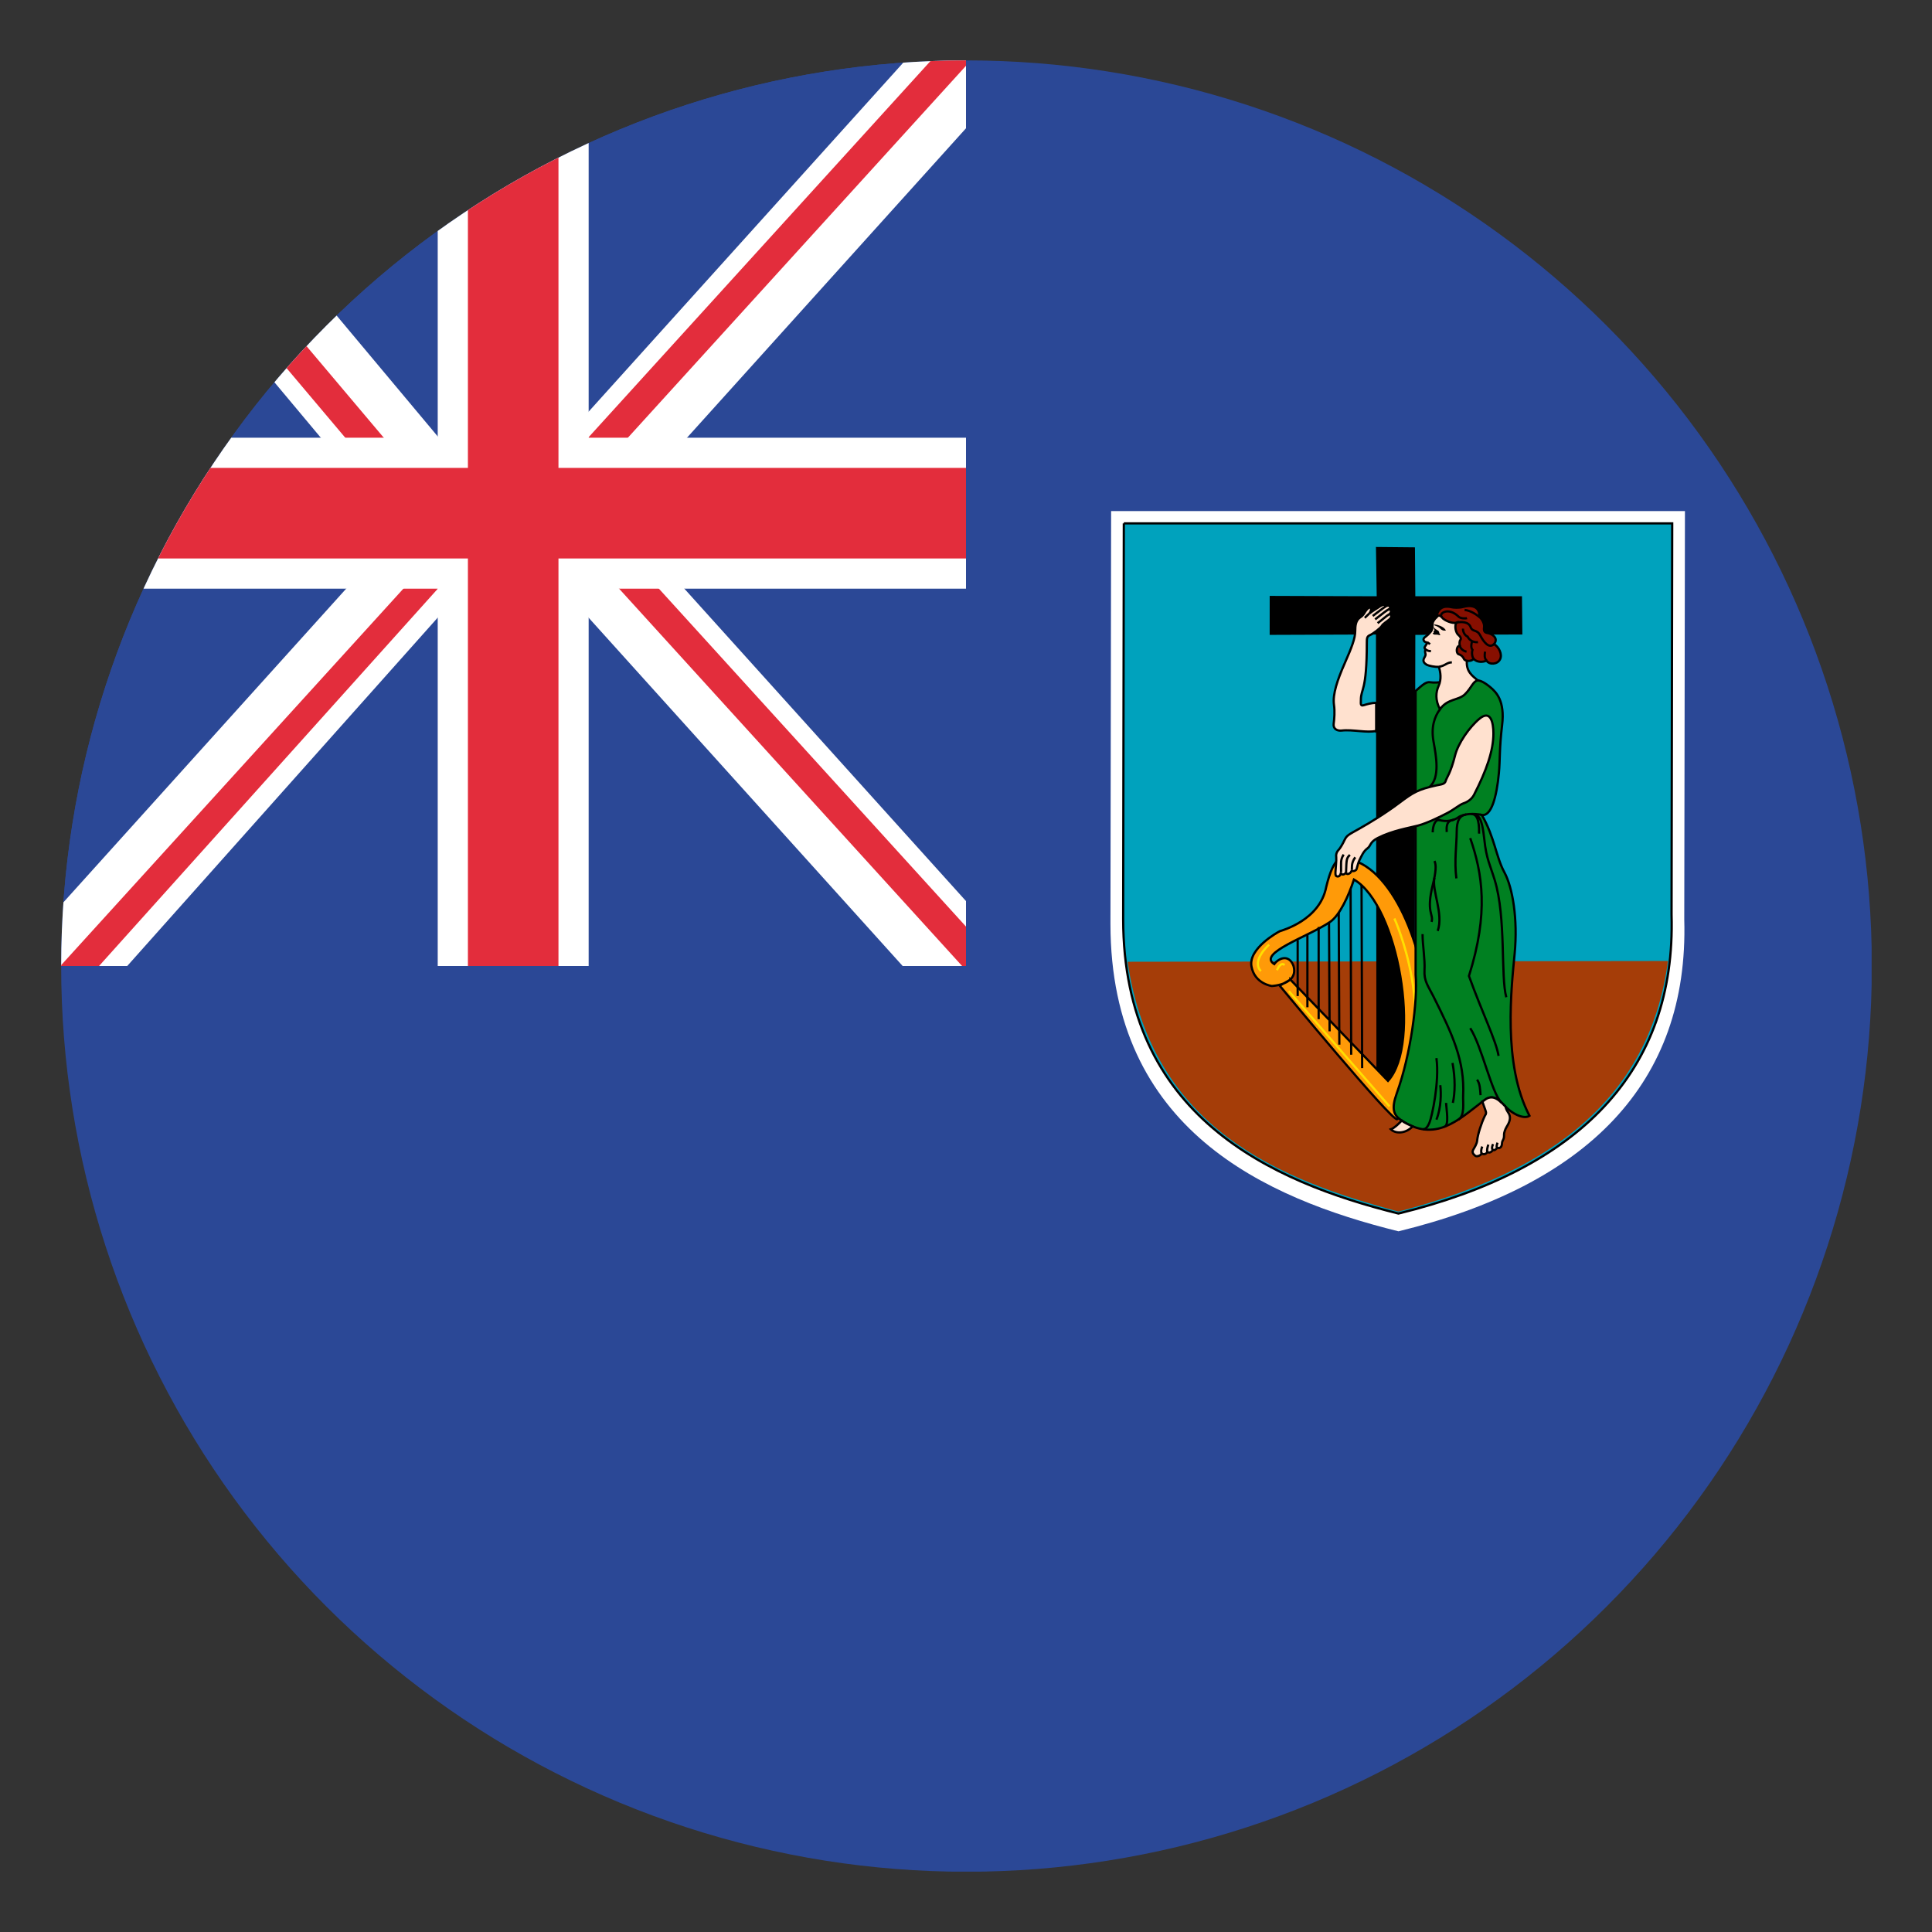 <svg id="svg29881" height="512" width="512" xmlns="http://www.w3.org/2000/svg" xmlns:xlink="http://www.w3.org/1999/xlink" xmlns:cc="http://creativecommons.org/ns#" xmlns:dc="http://purl.org/dc/elements/1.1/" xmlns:inkscape="http://www.inkscape.org/namespaces/inkscape" xmlns:rdf="http://www.w3.org/1999/02/22-rdf-syntax-ns#" xmlns:sodipodi="http://sodipodi.sourceforge.net/DTD/sodipodi-0.dtd" xmlns:svg="http://www.w3.org/2000/svg"><rect width="100%" height="100%" fill="#333333" stroke="none"/><clipPath id="clipPath29920"><path id="path29922" d="m-254.286 506.648a260 248.571 0 1 1 -520 0 260 248.571 0 1 1 520 0z" transform="matrix(.685 0 0 .716 705.099 116.389)"/></clipPath><clipPath id="clipPath5806"><path id="rect5808" d="m20.014 549.276h480v480h-480z"/></clipPath><clipPath id="clipPath5729"><path id="rect5731" d="m20.014 549.276h480v480h-480z"/></clipPath><clipPath id="clipPath5674"><path id="rect5676" d="m16 556.362h480v480h-480z"/></clipPath><clipPath id="clipPath5670"><path id="rect5672" d="m-712 246.362h480v480h-480z"/></clipPath><clipPath id="clipPath3470"><path id="rect3472" d="m16 556.362h480v480h-480z"/></clipPath><clipPath id="clipPath3448"><path id="rect3450" d="m16 556.362h480v480h-480z"/></clipPath><clipPath id="clipPath3061"><path id="rect3063" d="m16 556.362h480v480h-480z"/></clipPath><clipPath id="clipPath5778"><path id="rect5780" d="m930.011-79.228h480v480h-480z"/></clipPath><clipPath id="clipPath3569"><path id="path3571" d="m-127.279 272.594a183.848 166.675 0 1 1 -367.696 0 183.848 166.675 0 1 1 367.696 0z" transform="matrix(1.305 0 0 1.44 662.154 403.847)"/></clipPath><g id="layer1" transform="translate(0 -540.362)"><g id="g3476" clip-path="url(#clipPath3569)"><path id="path17502" d="m16 1036.362h480v-480h-480v480z" fill="#2b4896"/><g id="layer1-9" transform="matrix(.5 0 0 .5 5.993 281.724)"><g id="g5733"><g id="g5810"><g id="g5787" clip-path="url(#clipPath5806)"><path id="rect2999" d="m20.014 549.276h480v480h-480z" fill="#2b4896"/><g id="g5769"><path id="path5417" d="m232.196 761.963-256.656 284.687h50.25v15.906l241.031-270.437z" fill="#fff"/><path id="path5415" d="m-8.753 1084.136 248.174-276.387-18.924 1.856v-.875l-240.812 264.906z" fill="#e32d3c"/></g><g id="g5755"><path id="rect3435" d="m498.795 514.953-256.656 284.688h50.25v15.906l242.031-268.438z" fill="#fff"/><path id="rect5381" d="m509.264 518.745-249.5 274.531h20.25v.875l240.812-264.906z" fill="#e32d3c"/></g><g id="g5779" transform="matrix(.999 .037 .037 -.999 -297.114 1319.588)"><path id="path5781" d="m498.795 514.953-256.656 284.688h50.25v15.906l242.031-268.438z" fill="#fff"/><path id="path5783" d="m509.264 518.745-249.5 274.531h20.25v.875l240.812-264.906z" fill="#e32d3c"/></g><path id="rect3001" d="m220.014 549.276h80v480h-80z" fill="#fff"/><g id="g5759" transform="matrix(-1 0 0 1 797.31 256.409)"><path id="path5761" d="m498.795 514.953-256.656 284.688h50.25v15.906l242.031-268.438z" fill="#fff"/><path id="path5763" d="m509.264 518.745-249.5 274.531h20.25v.875l240.812-264.906z" fill="#e32d3c"/></g><path id="rect3003" d="m749.276-500.014h80v480h-80z" fill="#fff" transform="rotate(90)"/><g fill="#e32d3c"><path id="rect3005" d="m236.014 549.276h48v480h-48z"/><path id="rect3008" d="m765.276-500.014h48v480h-48z" transform="rotate(90)"/></g></g></g></g></g><g id="g19" transform="matrix(.592 0 0 .592 -161.069 588.466)"><path id="path21" d="m769.466 147.526h256.879l-.306 182.787c2.137 73.48-43.662 119.076-127.931 139.634-59.834-14.86-128.837-45.596-128.939-137.549l.305-184.872z" fill="#fff"/><path id="path23" d="m775.152 153.036h245.493l-.291 175.155c2.042 70.41-41.727 114.102-122.261 133.802-57.188-14.237-123.132-43.692-123.229-131.805l.292-177.152z" fill="#00a2bd" stroke="#000" strokeWidth="3.06"/><path id="path25" d="m1018.74 348.938c-8.931 67.21-60.692 96.576-120.655 112.162-53.073-14.238-110.174-36.968-121.243-111.824l241.901-.338z" fill="#a53d08"/><path id="path27" d="m888.365 185.664-.342-22.075 17.455.171.171 21.904h47.743l.171 17.113-47.914.171-.383 201.815-17.026.107-.217-202.093-47.582.171.01-17.455z"/><g stroke="#000"><g id="g29" fill="#ff9a08" strokeWidth="1.633"><g strokeWidth="1.633"><path id="path31" d="m849.714 357.267 43.703 45.338c15.112-16.61 4.63-78.695-15.247-90.13-2.382 7.352-6.434 16.166-10.74 19.008-9.474 6.457-32.692 14.006-24.932 18.84 1.77-2.451 6.399-4.765 8.577.682 2.587 8.577-9.667 9.122-9.667 9.122s-7.76-.954-9.122-8.851c-1.361-7.895 11.559-15.105 12.662-15.656 1.089-.409 17.971-4.901 20.831-19.878 3.54-14.705 7.215-12.525 7.897-12.798 22.055 2.178 36.487 41.662 37.305 69.436.816 27.774-11.3 46.154-13.479 47.379-2.178 1.225-52.553-59.768-52.553-59.768l4.765-2.723z" fill-rule="evenodd"/><path id="path33" d="m881.573 315.061.271 81.825"/><path id="path35" d="m876.672 316.558c0 .136.271 74.338.271 74.338"/><path id="path37" d="m871.362 327.314.271 59.088"/><path id="path39" d="m867.005 331.534.273 48.879"/><path id="path41" d="m862.376 333.713v41.253"/><path id="path43" d="m857.338 336.981v32.675"/><path id="path45" d="m852.982 339.568v25.051"/></g><g id="g47" fill="none" stroke="#ffdf00" strokeLinecap="round" strokeWidth="3.06"><path id="path49" d="m849.033 362.441 45.065 51.6" strokeWidth="1.633"/><g strokeWidth="3.06"><path id="path51" d="m896.276 329.901s20.424 44.658 1.498 81.417"/><path id="path53" d="m843.723 353.046s1.498-3.948 3.404-2.314"/><path id="path55" d="m840.184 341.61s-8.169 7.215-3.676 11.845"/></g></g></g><g id="g57" strokeWidth=".673"><g strokeWidth=".673"><path id="path59" d="m905.779 228.044c3.025-2.595 4.595-4.181 6.468-3.892 1.873.288 4.424.144 6.298-.433 1.88-.577 11.177-1.73 15-.433 1.298.144 3.025.866 5.69 3.101 2.671 2.234 6.563 6.128 5.266 16.942-1.297 10.813-.873 15.439-1.443 21.483-1.006 10.67-3.373 19.455-7.639 18.744 5.766 10.093 6.342 18.744 10.089 25.665 3.753 6.921 6.057 21.051 4.614 36.335-1.437 15.284-5.475 49.599 6.633 72.669-2.019 1.442-6.918 0-11.247-4.614-4.323-4.614-6.222-4.463-9.804-1.73-10.956 8.363-21.216 18.442-36.33 8.363-3.462-2.307-4.557-5.074-2.019-12.112 6.342-17.59 9.424-41.725 8.424-53.06v-127.027z" fill="#008021"/><g id="g61" fill="#ffe1cf"><path id="path63" d="m916.171 217.23c.791 2.451 1.222 5.623-.076 8.506-1.297 2.884-1.582 6.344.576 10.525 3.462-4.902 8.367-3.892 11.247-6.776 2.886-2.884 3.462-5.624 5.627-6.201-2.165-1.874-5.481-3.892-4.76-9.372.722-5.479 8.361-9.948 1.443-18.312-4.468-5.398-10.962-3.892-13.772-1.802-1.323.982-2.449 2.379-2.88 3.316-.437.937.108 3.07-.943 4.326-.715.865-1.589 1.725-2.595 2.451-.646.469-1.051 1.152-.361 1.947.278.318.785.385 1.342.578-.323.649-.69 1.296-1.051 1.765-.342.44-.196.86.215 1.218-.544 1.73.506 1.918-.215 3.216-.627 1.122-1.475 2.45.867 3.749.646.36 3.715 1.072 5.336.865z"/><path id="path65" d="m888.126 245.923c-4.038 1.01-10.525-.72-15.431-.144-2.165.256-3.892-.865-3.601-3.027.285-2.163.576-5.479.139-8.507-.671-4.718 1.589-11.246 4.76-18.456 3.171-7.209 4.76-11.246 4.76-14.634 0-2.235.215-4.758 2.234-6.056 1.494-.959 1.779-1.89 2.31-2.667 1.222-1.803 2.373-2.235 2.519-1.153.089.643-.146 1.225-.722 2.091 1.298-1.082 3.5-2.344 4-2.704.506-.36 3.07-2.163 3.209-.468 1.013-.504 1.696-.469 1.949.071.272.585.108.83-.399 1.262.722-.144 1.551 1.118.108 2.235.76-.253 1.513 1.01.184 2.163-1.38 1.191-2.956 2.019-3.462 2.956-.506.937-3.93 3.569-5.298 4.146-1.373.577-1.443 1.368-1.443 3.388 0 22.204-2.665 20.4-2.665 25.737 0 1.442-.291 2.739 1.152 2.306 1.443-.432 3.532-1.081 5.696-1.081v12.544z"/><path id="path67" d="m888.987 293.792c6.519-3.258 13.988-4.47 17.88-5.479 3.892-1.01 10.095-4.037 13.12-5.623 3.032-1.587 5.481-3.749 7.209-4.326 1.734-.577 3.671-1.77 4.76-3.892 5.62-10.958 8.652-19.752 8.652-27.395 0-5.046-1.297-10.67-6.203-6.632-4.608 3.795-9.627 11.11-10.956 16.437-2.019 8.074-3.747 9.805-4.184 11.39-.43 1.587-2.063 1.585-4.038 2.019-8.507 1.875-10.525 3.172-16.867 7.93-6.342 4.758-13.266 8.94-17.88 11.535-4.614 2.596-5.475 2.884-6.487 4.974-1.006 2.091-1.943 3.677-2.81 4.615-.867.937-1.114 2.032-.937 3.172.146.937-.291 5.263-.361 6.705-.076 1.442.285 1.803.867 1.874.576.073 1.367-.216 1.658-1.946-.291 1.73 2.089 1.153 2.234-.144-.076 1.874 2.449.793 2.595-.937 0 1.225 1.911.378 2.089-.216.43-1.442.791-3.028 1.367-4.181.842-1.674 1.741-3.842 3.392-5.047 1.873-1.37 1.006-2.884 4.899-4.83z"/><path id="path69" d="m935.703 411.88c.437 1.586 1.228 3.389 1.513 4.47.291 1.081-.215 1.418-.5 2.018-1.513 3.172-3.139 8.229-3.392 10.958-.139 1.586-1.222 3.1-1.728 4.037-.557 1.034-.342 1.831.937 2.811.614.468 2.595-.144 2.81-1.153.722.72 2.019.432 2.595-.649.652.649 1.734.216 2.456-.865.646.432 1.582-.433 1.943-1.01 1.013.505 2.095-.108 2.127-2.09.006-.398.253-1.082.544-1.55.285-.469.392-1.37.361-2.163-.038-.793.468-2.379 1.152-3.496.684-1.118 1.873-3.1 1.367-4.974-.468-1.746-1.222-1.586-1.873-4.109-1.582-1.659-3.747-3.966-5.981-4.11-2.234-.144-3.532 1.37-4.329 1.875z"/><path id="path71" d="m894.683 424.28c2.019 2.018 6.563 2.091 9.734-1.298-1.152-.504-3.677-1.658-4.829-2.595-1.589 1.586-3.392 3.388-4.905 3.893z"/></g><path id="path73" d="m915.089 195.026c.791-5.118 4.418-4.998 6.703-4.47.937.216 3.247.432 5.405-.144 4.279-1.14 7.5.361 7.07 4.47 1.152.865 2.373 2.883 2.158 4.614-.215 1.73.146 2.451 1.734 2.667 1.582.217 4.975 2.163 2.734 4.903 2.165 1.298 3.823 4.614 2.671 6.849-1.152 2.235-4.614 2.596-6.057.577-1.582.721-4.184.865-5.766-.792-1.082 1.297-3.823 1.153-4.329 0-.5-1.154-1.354-1.771-2.373-2.091-1.158-.36-1.228-3.532.5-3.893-.215-.937-.139-2.018.291-2.523s.07-1.442-.937-2.235c-1.013-.793-1.873-3.821-.867-5.479-1.728.577-5.551-1.082-6.342-2.235-.797-1.154-1.873-1.225-2.595-.216z" fill="#870f00"/><g id="g75" fill="none"><path id="path77" d="m916.171 217.23c2.81-.361 3.747-2.091 5.836-1.947"/><path id="path79" d="m910.184 209.401c.184.162.418.294.684.441.57.308 1.19.343 1.766.415"/><path id="path81" d="m911.019 206.418c.392.135.81.333 1.184.719"/><path id="path83" d="m917.538 195.026c-1.658-1.586 2.81-4.83 7.5-.216.873.861 3.095.866 3.747.649"/><path id="path85" d="m924.026 197.477c2.165-.505 5.405-.505 6.342 1.946.943 2.451 2.817.865 4.329 3.749 1.513 2.884 3.892 6.127 6.196 3.892"/><path id="path87" d="m931.741 213.698c-.652-.865-.937-2.74-.506-4.038-.867-1.009-.506-3.099 0-4.109"/><path id="path89" d="m925.539 207.714c.076.865 1.228 2.451 3.032 2.739"/><path id="path91" d="m937.507 214.491c-1.006-1.298-.867-2.451-.646-4.037"/><path id="path93" d="m926.982 200.145c-.07 1.297.722 3.028 2.089 3.604.291.72 1.734 2.739 4.614 2.451"/><path id="path95" d="m934.267 194.882c-1.582-1.228-3.728-2.741-6.563-3.115"/><path id="path97" d="m916.671 236.262c-2.449 3.317-4.038 7.93-2.88 14.419 1.152 6.489 3.025 16.005-1.734 20.33"/><path id="path99" d="m935.418 283.555c-3.317-.72-8.076-.72-10.671 1.154s-6.924 2.018-9.804.577"/><path id="path101" d="m928.425 283.339c-2.886.504-4.253 2.523-4.253 7.858 0 5.335-1.152 13.12-.146 20.762"/><path id="path103" d="m923.159 285.574c-1.873.504-3.817.576-3.456 5.623"/><path id="path105" d="m913.431 291.341c.07-3.1 1.152-5.984 3.171-5.479"/><path id="path107" d="m934.191 291.918c.146-6.849-1.367-8.795-3.386-8.723 2.741.072 4.608.407 5.766 11.607.867 8.363 2.614 11.323 4.614 17.88 5.19 17.014 2.595 43.255 5.19 52.483"/><path id="path109" d="m930.228 293.936c5.475 15.861 8.361 33.451-.576 61.711 6.051 16.726 12.108 28.837 13.26 35.758"/><path id="path111" d="m912.924 331.424c1.006-3.604-2.595-4.037.576-16.725 1.373-5.496 1.589-8.795.722-10.525"/><path id="path113" d="m914.222 311.672c-1.298 5.624 4.184 16.149 1.443 23.79"/><path id="path115" d="m908.886 336.904c0 4.902 1.152 11.246.867 16.149-.291 4.902 1.709 7.174 4.038 11.823 8.361 16.726 14.051 28.659 13.26 44.409-.139 2.884.867 8.939-2.158 10.669"/><path id="path117" d="m909.101 424.208c.867.072 1.804-.36 2.886-2.956s4.544-18.167 3.101-28.837"/><path id="path119" d="m916.817 404.527c.43 3.316.43 10.093-1.728 15.428"/><path id="path121" d="m922.298 394.578c1.297 7.065 1.152 13.41.146 17.879"/><path id="path123" d="m919.412 412.456c.146 2.884 1.443 10.093-.722 10.671"/><path id="path125" d="m930.228 379.006c5.329 8.363 9.513 28.982 13.981 33.306"/><path id="path127" d="m934.842 408.996c-.146-2.307-.291-5.479-1.589-6.921"/><path id="path129" d="m877.24 308.067c.07-1.587-.215-3.101 1.513-5.551"/><path id="path131" d="m874.645 309.004c.215-5.551.139-6.056 1.728-7.57"/><path id="path133" d="m872.411 309.148c.07-3.965-.437-5.335 1.152-7.858"/><path id="path135" d="m892.304 190.196c-.614.396-4.215 3.135-5.728 4.289"/><path id="path137" d="m893.854 191.529c-.684.108-2.665 1.73-6.196 4.47"/><path id="path139" d="m893.962 193.764c-1.114.504-3.241 2.56-5.19 3.929"/><path id="path141" d="m885.095 193.368c-.538.396-1.582 1.55-2.089 1.946"/><path id="path143" d="m935.343 435.022c-.323-.361-.323-1.623.253-3.028"/><path id="path145" d="m937.937 434.373c-.392-.396 0-2.127.399-3.244"/><path id="path147" d="m940.393 433.508c-.468-.216-.614-1.226.07-2.596"/><path id="path149" d="m942.336 432.498c-.323-.108-.468-.649.108-2.234"/></g></g><g id="g151" stroke="none"><path id="path153" d="m913.969 199.567c1.044 1.37 2.127 1.225 2.317 2.108.19.884.329.947.532 1.209.203.261-.494.209-.835.068-.335-.141-1.184-.127-1.703-.119-.513.008-1.127-.599-.741-.67.38-.071.329-.191.272-.46-.057-.268.215-.693.373-.771.165-.078.051-.063-.095-.423-.152-.361-.342-1.236-.12-.941z"/><path id="path155" d="m914.602 198.313c1.171.137 3.19.77 4.285 1.982.861.953.158.701-.278.736-.437.037-1.291-.273-1.722-.815-.424-.541-1.696-1.227-2.373-1.406-.411-.106-.797-.602.089-.497z"/></g></g></g></g></g></g></svg>
